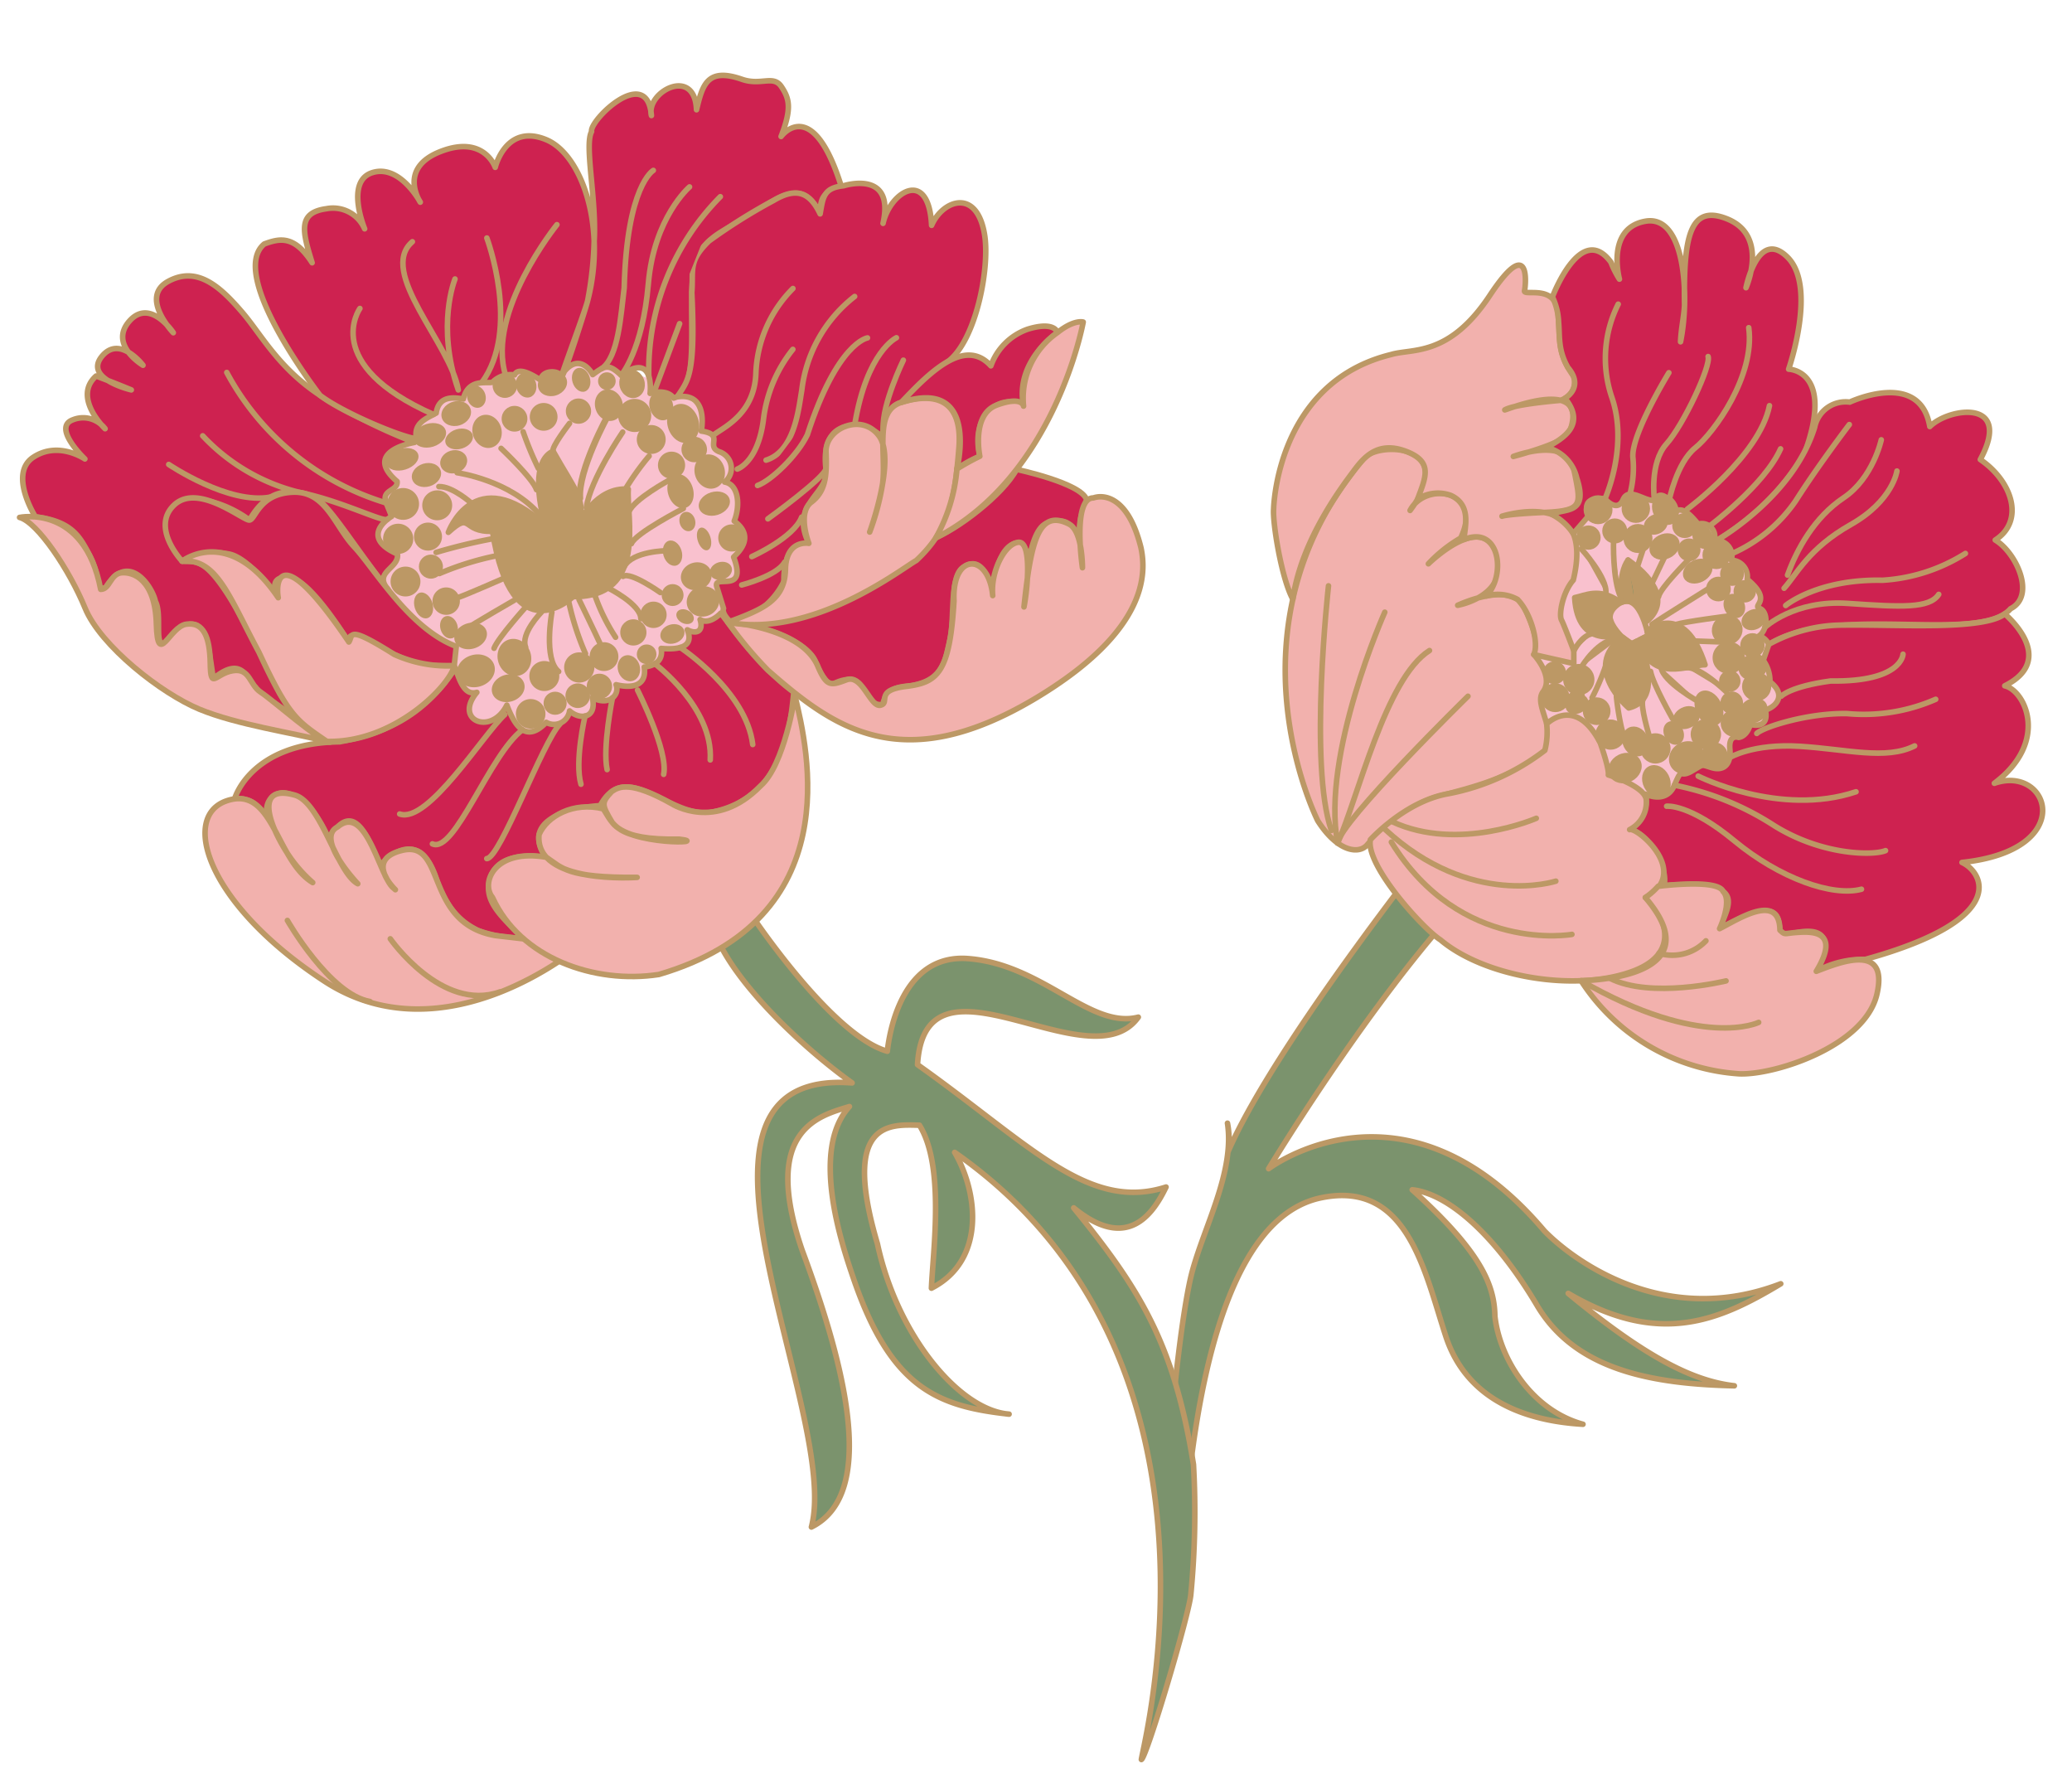<svg xmlns="http://www.w3.org/2000/svg" width="87.308mm" height="75.321mm" viewBox="0 0 247.487 213.51">
  <g>
    <g>
      <path d="M212.7,153.316c-14.05,5.412-24.973-2.968-28.232-6.312-16.722-19.761-32.939-7.431-32.939-7.431S166.662,114.5,178.97,103.5c-4.263,2.326-4.837-2.482-6.43-4.276,0,0-20.107,25.106-25.832,38.267a10.223,10.223,0,0,0-.095-3.354c.891,5.828-2.817,12.384-4.259,17.9-1.737,6.648-4.921,36.283-1.53,42.581.435-14.769,2.292-48.522,16.974-51.57,10.305-2.139,12.329,8.706,14.89,16.527s9.832,10.137,16.391,10.519c-6.014-1.636-9.933-7.692-10.522-12.9-.057-3.86-1.809-7.821-9.875-15.1,4.119.416,9.76,5.123,14.9,13.791,4.563,7.7,13.608,9.392,23.575,9.615-4.824-.55-10.451-3.271-19.843-11.036C198.163,160.838,205.3,157.766,212.7,153.316Z" fill="#7b936d" stroke="#bc9865" stroke-linecap="round" stroke-linejoin="round" stroke-width="0.663"/>
      <ellipse cx="197.31" cy="75.683" rx="20.086" ry="22.928" transform="translate(-12.984 96.559) rotate(-26.655)" fill="#f9c1ce" stroke="#bc9865" stroke-linecap="round" stroke-linejoin="round" stroke-width="0.663"/>
      <path d="M157.4,98.023s-11.626-22.908,5.347-43.077c1.363-2.33,11.739-2.093,5.678,6.014,1.789-3.471,8.853-2.544,6.04,3.3a16.755,16.755,0,0,0-3.854,3.073s6.988-6.886,8.366-.487c.725,4.471-4.866,5.442-4.866,5.442s6.6-3.123,8.018.407c2.213,4.713,1.076,5.474,1.076,5.474s2.458,2.628,1.095,4.452,3,5.841-1.177,8.251-7.223,3.141-11.169,4.193-7.665,4.661-8.643,5.823S159.782,101.765,157.4,98.023Z" fill="#f2b1ad" stroke="#bc9865" stroke-linecap="round" stroke-linejoin="round" stroke-width="0.663"/>
      <path d="M152.127,60.783s.28-15.082,14.04-18.444c2.529-.763,6.884.344,11.781-7.053s4.3-1.272,4.149-.563,3.744-.867,4,2.676-.043,4.96,1.935,7.639a2.314,2.314,0,0,1-1.767,2.786s-5.111.413-6.426,1.073,10.57-4.673,7.545,2.923c-.909,1.217-6.625,2.693-6.625,2.693s6.474-2.49,7.239,1.558,1.324,4.907-3.382,5.117-5.212.463-5.212.463,11.229-3.611,8.514,7.629c-1.213,1.368-1.765,4.051-1.41,4.759s1.474,3.693,1.474,3.693l0,1.518L183.2,78.169c.63-1.266-.267-4.844-1.937-6.582a4.926,4.926,0,0,0-3.712-.413c2.4-2.577,1.55-8.485-2.68-6.741.068-1.43.957-4.086-1.56-5.262a4.479,4.479,0,0,0-3.99.442c.968-2.625,1.907-4.482-1.426-5.727s-4.994.727-6.189,2.34-6.262,8.145-7.288,15.328C153.05,69.056,151.989,62.363,152.127,60.783Z" fill="#f2b1ad" stroke="#bc9865" stroke-linecap="round" stroke-linejoin="round" stroke-width="0.663"/>
      <path d="M165.406,73.111s-7.616,17.015-5.634,27.574c2.429-5.368,5.713-19.679,10.972-22.994" fill="none" stroke="#bc9865" stroke-linecap="round" stroke-linejoin="round" stroke-width="0.663"/>
      <path d="M175.341,83.15S160.1,98.085,159.772,100.685" fill="none" stroke="#bc9865" stroke-linecap="round" stroke-linejoin="round" stroke-width="0.663"/>
      <path d="M185.429,35.456s3.386-9.044,6.987-4.14a11.514,11.514,0,0,0,1.016,2.022s-1.662-6.085,3.11-6.92,5.294,9.033,4.189,14.4c.08-1.709.405-2.947.477-4.374-.16-8.447.753-12.029,5.067-10.311,5.064,2.016,2.274,8.229,2.274,8.229s1.422-7.172,4.971-3.635.122,13.361.122,13.361,5.618.092,1.838,10.22a30.631,30.631,0,0,1-10.829,10.464,1.538,1.538,0,0,0-1.811-2.178c-.845-1.011-1.825-2.123-2.7-1.514-.2-.742-1.644-2.974-2.526-1.349-1.052.275-3.046-1.679-3.752-.058s-2.16-.1-2.16-.1-3.1-.468-1.886,1.96l-1.9,2.2a6.665,6.665,0,0,0-2.566-2.3c1.493-.771,4.463.1,2.971-4.383a4.839,4.839,0,0,0-3.584-3.609c2.063-1.13,4.706-2.73,2.195-5.884,1.407-.9,1.535-2.292.354-3.652-1.215-2.1-.967-3.746-1.12-5.421A7.766,7.766,0,0,0,185.429,35.456Z" fill="#ce2250" stroke="#bc9865" stroke-linecap="round" stroke-linejoin="round" stroke-width="0.663"/>
      <path d="M193.284,36.325a14.452,14.452,0,0,0-.792,11.034c2.084,5.918-.791,12.215-.791,12.215" fill="none" stroke="#bc9865" stroke-linecap="round" stroke-linejoin="round" stroke-width="0.663"/>
      <path d="M199.337,44.514s-4.495,7.321-4.3,10.091a12.39,12.39,0,0,1-.352,4.421" fill="none" stroke="#bc9865" stroke-linecap="round" stroke-linejoin="round" stroke-width="0.663"/>
      <path d="M197.613,59.73s-.621-4.416,1.433-6.713,5.35-9.354,4.978-10.434" fill="none" stroke="#bc9865" stroke-linecap="round" stroke-linejoin="round" stroke-width="0.663"/>
      <path d="M199.367,59.762s.9-4.487,3.122-6.278,7.173-8.581,6.388-14.35" fill="none" stroke="#bc9865" stroke-linecap="round" stroke-linejoin="round" stroke-width="0.663"/>
      <path d="M201.543,60.8s8.606-6.346,9.811-12.353" fill="none" stroke="#bc9865" stroke-linecap="round" stroke-linejoin="round" stroke-width="0.663"/>
      <path d="M204.184,62.827s6.544-4.869,8.494-9.224" fill="none" stroke="#bc9865" stroke-linecap="round" stroke-linejoin="round" stroke-width="0.663"/>
      <path d="M220.936,48.023s8.395-3.961,9.569,2.92c2.274-2.281,9.965-3.356,6.029,3.938,3.851,2.626,5.326,7.33,1.787,9.613,2.532,1.515,4.869,6.673,1.834,8.2-3.789,4.308-20.877-.734-28.878,4.268a2.031,2.031,0,0,0-1.153-1.032c1.036-.711,1.083-2.887.07-3.265s1.644-.888-1.5-3.489a1.972,1.972,0,0,0-1.9-2.275,1.833,1.833,0,0,0-1.745-2.344c1.241-.769,9.248-5.664,11.7-13.517A3.769,3.769,0,0,1,220.936,48.023Z" fill="#ce2250" stroke="#bc9865" stroke-linecap="round" stroke-linejoin="round" stroke-width="0.663"/>
      <path d="M220.889,50.705s-3.665,4.806-6.427,9.142a18.029,18.029,0,0,1-7.611,6.279" fill="none" stroke="#bc9865" stroke-linecap="round" stroke-linejoin="round" stroke-width="0.663"/>
      <path d="M224.708,52.524s-.987,4.579-4.5,6.925-5.59,6.172-6.7,9.235" fill="none" stroke="#bc9865" stroke-linecap="round" stroke-linejoin="round" stroke-width="0.663"/>
      <path d="M226.58,56.253s-.489,3.554-5.52,6.4-6.418,5.881-7.959,7.6" fill="none" stroke="#bc9865" stroke-linecap="round" stroke-linejoin="round" stroke-width="0.663"/>
      <path d="M213.289,72.311s3.808-3.178,11.552-3.013a20.892,20.892,0,0,0,9.914-3.2" fill="none" stroke="#bc9865" stroke-linecap="round" stroke-linejoin="round" stroke-width="0.663"/>
      <path d="M210.8,74.93s3.489-3.313,9.917-2.867,9.744.617,10.854-1.08" fill="none" stroke="#bc9865" stroke-linecap="round" stroke-linejoin="round" stroke-width="0.663"/>
      <path d="M239.461,73.324s6.463,5.334-.005,8.581c2.435.55,5.38,6.669-1.242,11.639,6.576-2.287,10.094,7.986-3.865,9.454,2.465,1.126,5.915,6.738-11.538,11.574A11.8,11.8,0,0,0,216.943,116s4.089-6.738-4.005-4.2c-1.114-.706,1.408-5.771-7.542-.9,1.159-2.987,3.34-5.855-6.659-5.141.625-1.833-1.76-6.334-4.089-6.685a4.1,4.1,0,0,0,1.929-4.228s2.436,1.236,3.427-1.077.5-.776,2.035-1.664,1.066-.821,2.449-.418,2.305-.37,2.136-2.22,1.03-1.4,1.03-1.4.962-.019,1.415-1.554c0,0,2.3.7,1.8-1.707,1.585-.542,2.374-2,.543-3.376a4.329,4.329,0,0,0-.8-2.573l.663-1.908a18.351,18.351,0,0,1,8.847-2.3C226.709,74.555,236.828,75.311,239.461,73.324Z" fill="#ce2250" stroke="#bc9865" stroke-linecap="round" stroke-linejoin="round" stroke-width="0.663"/>
      <path d="M227.306,78.127s-.093,3.339-8.646,3.2c-4.858.665-5.9,1.82-5.9,1.82" fill="none" stroke="#bc9865" stroke-linecap="round" stroke-linejoin="round" stroke-width="0.663"/>
      <path d="M231.206,83.514a21.377,21.377,0,0,1-10.592,1.707c-4.687-.084-10.018,1.61-10.776,2.371" fill="none" stroke="#bc9865" stroke-linecap="round" stroke-linejoin="round" stroke-width="0.663"/>
      <path d="M206.592,90.479s2.767-1.7,8.386-1.352,10.276,1.679,13.715-.047" fill="none" stroke="#bc9865" stroke-linecap="round" stroke-linejoin="round" stroke-width="0.663"/>
      <path d="M202.837,92.689s9.748,4.92,18.854,1.869" fill="none" stroke="#bc9865" stroke-linecap="round" stroke-linejoin="round" stroke-width="0.663"/>
      <path d="M200,93.773a33.892,33.892,0,0,1,11.673,4.672c5.8,3.736,12.075,3.752,13.542,3.142" fill="none" stroke="#bc9865" stroke-linecap="round" stroke-linejoin="round" stroke-width="0.663"/>
      <path d="M199.069,96.282s2.676-.344,8.09,4.135,11.718,6.7,15.184,5.779" fill="none" stroke="#bc9865" stroke-linecap="round" stroke-linejoin="round" stroke-width="0.663"/>
      <path d="M163.682,100.284s4.157-4.609,9.3-5.492a27.226,27.226,0,0,0,11.544-5.186,8.9,8.9,0,0,0,.216-3.153s3.42-3.492,6.4,2.273c1.152,3.305.963,3.821.963,3.821s4.3,1.3,4.525,2.921a3.648,3.648,0,0,1-1.98,3.61c.872-.351,7.417,5.15,1.877,8.112,1.258.825,5.282,6.318-1.564,8.825s-17.644.669-22.915-3.776C169.941,110.9,163.1,103.332,163.682,100.284Z" fill="#f2b1ad" stroke="#bc9865" stroke-linecap="round" stroke-linejoin="round" stroke-width="0.663"/>
      <path d="M183.5,97.726s-9.277,4.069-17.18.418" fill="none" stroke="#bc9865" stroke-linecap="round" stroke-linejoin="round" stroke-width="0.663"/>
      <path d="M165.412,99.023c10.272,9.532,20.423,6.21,20.423,6.21" fill="none" stroke="#bc9865" stroke-linecap="round" stroke-linejoin="round" stroke-width="0.663"/>
      <path d="M187.759,111.59s-13.322,2.384-21.571-11.022" fill="none" stroke="#bc9865" stroke-linecap="round" stroke-linejoin="round" stroke-width="0.663"/>
      <path d="M198.047,105.85s7.154-.937,7.762.609c1.151,1.17-.413,4.445-.413,4.445,2.225-1.119,7.136-4.384,7.207.181.656.621.455.377,2.1.271s5.22-.272,2.242,4.642c2.8-1.082,8.682-3.472,7.241,2.738s-12.2,9.669-16.416,9.507a24.353,24.353,0,0,1-18.919-11.119c4.324-.132,14.916-1.481,7.676-9.934A8.28,8.28,0,0,0,198.047,105.85Z" fill="#f2b1ad" stroke="#bc9865" stroke-linecap="round" stroke-linejoin="round" stroke-width="0.663"/>
      <path d="M210.062,122.1s-6.767,3.332-21.213-4.98" fill="none" stroke="#bc9865" stroke-linecap="round" stroke-linejoin="round" stroke-width="0.663"/>
      <path d="M206.165,117.145s-8.987,2.208-13.909-.332" fill="none" stroke="#bc9865" stroke-linecap="round" stroke-linejoin="round" stroke-width="0.663"/>
      <path d="M203.762,112.358a5.533,5.533,0,0,1-5.6,1.489" fill="none" stroke="#bc9865" stroke-linecap="round" stroke-linejoin="round" stroke-width="0.663"/>
      <ellipse cx="195.357" cy="88.551" rx="1.207" ry="1.509" transform="translate(-18.964 97.051) rotate(-26.655)" fill="#bc9865" stroke="#bc9865" stroke-linecap="round" stroke-linejoin="round" stroke-width="0.663"/>
      <ellipse cx="194.093" cy="91.727" rx="1.725" ry="1.425" transform="translate(-20.523 96.821) rotate(-26.655)" fill="#bc9865" stroke="#bc9865" stroke-linecap="round" stroke-linejoin="round" stroke-width="0.663"/>
      <ellipse cx="197.847" cy="93.315" rx="1.295" ry="1.679" transform="translate(-20.836 98.674) rotate(-26.655)" fill="#bc9865" stroke="#bc9865" stroke-linecap="round" stroke-linejoin="round" stroke-width="0.663"/>
      <circle cx="197.73" cy="89.38" r="1.476" fill="#bc9865" stroke="#bc9865" stroke-linecap="round" stroke-linejoin="round" stroke-width="0.663"/>
      <ellipse cx="199.912" cy="87.535" rx="0.83" ry="1.136" transform="translate(-18.024 98.986) rotate(-26.655)" fill="#bc9865" stroke="#bc9865" stroke-linecap="round" stroke-linejoin="round" stroke-width="0.663"/>
      <ellipse cx="201.462" cy="90.493" rx="1.828" ry="1.593" transform="translate(-19.186 99.996) rotate(-26.655)" fill="#bc9865" stroke="#bc9865" stroke-linecap="round" stroke-linejoin="round" stroke-width="0.663"/>
      <ellipse cx="204.794" cy="90.263" rx="1.253" ry="1.29" transform="translate(-18.729 101.466) rotate(-26.655)" fill="#bc9865" stroke="#bc9865" stroke-linecap="round" stroke-linejoin="round" stroke-width="0.663"/>
      <circle cx="203.756" cy="87.682" r="1.483" fill="#bc9865" stroke="#bc9865" stroke-linecap="round" stroke-linejoin="round" stroke-width="0.663"/>
      <ellipse cx="201.416" cy="85.706" rx="1.334" ry="0.96" transform="translate(-17.044 99.466) rotate(-26.655)" fill="#bc9865" stroke="#bc9865" stroke-linecap="round" stroke-linejoin="round" stroke-width="0.663"/>
      <ellipse cx="204.125" cy="84.576" rx="1.245" ry="1.89" transform="translate(-16.249 100.562) rotate(-26.655)" fill="#bc9865" stroke="#bc9865" stroke-linecap="round" stroke-linejoin="round" stroke-width="0.663"/>
      <circle cx="207.159" cy="86.366" r="1.306" fill="#bc9865" stroke="#bc9865" stroke-linecap="round" stroke-linejoin="round" stroke-width="0.663"/>
      <circle cx="206.845" cy="83.923" r="1.018" fill="#bc9865" stroke="#bc9865" stroke-linecap="round" stroke-linejoin="round" stroke-width="0.663"/>
      <ellipse cx="209.446" cy="84.865" rx="1.41" ry="1.123" transform="translate(-15.813 102.979) rotate(-26.655)" fill="#bc9865" stroke="#bc9865" stroke-linecap="round" stroke-linejoin="round" stroke-width="0.663"/>
      <circle cx="206.612" cy="81.34" r="0.951" fill="#bc9865" stroke="#bc9865" stroke-linecap="round" stroke-linejoin="round" stroke-width="0.663"/>
      <circle cx="206.486" cy="78.554" r="1.596" fill="#bc9865" stroke="#bc9865" stroke-linecap="round" stroke-linejoin="round" stroke-width="0.663"/>
      <ellipse cx="209.383" cy="79.658" rx="1.436" ry="1.211" transform="translate(-13.484 102.398) rotate(-26.655)" fill="#bc9865" stroke="#bc9865" stroke-linecap="round" stroke-linejoin="round" stroke-width="0.663"/>
      <circle cx="209.818" cy="81.992" r="1.41" fill="#bc9865" stroke="#bc9865" stroke-linecap="round" stroke-linejoin="round" stroke-width="0.663"/>
      <ellipse cx="206.305" cy="75.229" rx="1.516" ry="1.456" transform="translate(-11.824 100.546) rotate(-26.655)" fill="#bc9865" stroke="#bc9865" stroke-linecap="round" stroke-linejoin="round" stroke-width="0.663"/>
      <ellipse cx="209.473" cy="73.995" rx="1.186" ry="0.868" transform="translate(-10.933 101.836) rotate(-26.655)" fill="#bc9865" stroke="#bc9865" stroke-linecap="round" stroke-linejoin="round" stroke-width="0.663"/>
      <circle cx="209.318" cy="77.075" r="1.126" fill="#bc9865" stroke="#bc9865" stroke-linecap="round" stroke-linejoin="round" stroke-width="0.663"/>
      <ellipse cx="207.157" cy="72.371" rx="0.905" ry="1.169" transform="translate(-10.451 100.625) rotate(-26.655)" fill="#bc9865" stroke="#bc9865" stroke-linecap="round" stroke-linejoin="round" stroke-width="0.663"/>
      <circle cx="205.253" cy="70.345" r="1.145" fill="#bc9865" stroke="#bc9865" stroke-linecap="round" stroke-linejoin="round" stroke-width="0.663"/>
      <circle cx="206.88" cy="68.543" r="1.094" fill="#bc9865" stroke="#bc9865" stroke-linecap="round" stroke-linejoin="round" stroke-width="0.663"/>
      <circle cx="208.401" cy="70.618" r="1.009" fill="#bc9865" stroke="#bc9865" stroke-linecap="round" stroke-linejoin="round" stroke-width="0.663"/>
      <ellipse cx="202.781" cy="68.208" rx="1.516" ry="1.044" transform="translate(-9.049 98.219) rotate(-26.655)" fill="#bc9865" stroke="#bc9865" stroke-linecap="round" stroke-linejoin="round" stroke-width="0.663"/>
      <circle cx="201.751" cy="65.67" r="1.033" fill="#bc9865" stroke="#bc9865" stroke-linecap="round" stroke-linejoin="round" stroke-width="0.663"/>
      <circle cx="201.229" cy="62.761" r="1.163" fill="#bc9865" stroke="#bc9865" stroke-linecap="round" stroke-linejoin="round" stroke-width="0.663"/>
      <ellipse cx="203.385" cy="64.14" rx="0.849" ry="1.132" transform="translate(-7.16 98.058) rotate(-26.655)" fill="#bc9865" stroke="#bc9865" stroke-linecap="round" stroke-linejoin="round" stroke-width="0.663"/>
      <circle cx="205.01" cy="66.305" r="1.33" fill="#bc9865" stroke="#bc9865" stroke-linecap="round" stroke-linejoin="round" stroke-width="0.663"/>
      <ellipse cx="198.822" cy="65.266" rx="1.547" ry="1.159" transform="translate(-8.15 96.13) rotate(-26.655)" fill="#bc9865" stroke="#bc9865" stroke-linecap="round" stroke-linejoin="round" stroke-width="0.663"/>
      <circle cx="195.647" cy="64.31" r="1.401" fill="#bc9865" stroke="#bc9865" stroke-linecap="round" stroke-linejoin="round" stroke-width="0.663"/>
      <ellipse cx="197.777" cy="62.618" rx="1.149" ry="0.844" transform="translate(-7.073 95.38) rotate(-26.655)" fill="#bc9865" stroke="#bc9865" stroke-linecap="round" stroke-linejoin="round" stroke-width="0.663"/>
      <ellipse cx="198.93" cy="60.841" rx="1.193" ry="1.584" transform="translate(-6.153 95.709) rotate(-26.655)" fill="#bc9865" stroke="#bc9865" stroke-linecap="round" stroke-linejoin="round" stroke-width="0.663"/>
      <circle cx="195.39" cy="60.751" r="1.367" fill="#bc9865" stroke="#bc9865" stroke-linecap="round" stroke-linejoin="round" stroke-width="0.663"/>
      <circle cx="192.873" cy="63.41" r="1.163" fill="#bc9865" stroke="#bc9865" stroke-linecap="round" stroke-linejoin="round" stroke-width="0.663"/>
      <circle cx="190.877" cy="60.874" r="1.396" fill="#bc9865" stroke="#bc9865" stroke-linecap="round" stroke-linejoin="round" stroke-width="0.663"/>
      <circle cx="189.733" cy="64.204" r="1.12" fill="#bc9865" stroke="#bc9865" stroke-linecap="round" stroke-linejoin="round" stroke-width="0.663"/>
      <circle cx="188.577" cy="81.159" r="1.536" fill="#bc9865" stroke="#bc9865" stroke-linecap="round" stroke-linejoin="round" stroke-width="0.663"/>
      <circle cx="185.685" cy="80.345" r="1.04" fill="#bc9865" stroke="#bc9865" stroke-linecap="round" stroke-linejoin="round" stroke-width="0.663"/>
      <circle cx="185.766" cy="83.323" r="1.393" fill="#bc9865" stroke="#bc9865" stroke-linecap="round" stroke-linejoin="round" stroke-width="0.663"/>
      <ellipse cx="188.357" cy="84.106" rx="1.094" ry="0.775" transform="translate(-17.714 93.438) rotate(-26.655)" fill="#bc9865" stroke="#bc9865" stroke-linecap="round" stroke-linejoin="round" stroke-width="0.663"/>
      <circle cx="190.712" cy="84.935" r="1.322" fill="#bc9865" stroke="#bc9865" stroke-linecap="round" stroke-linejoin="round" stroke-width="0.663"/>
      <circle cx="192.37" cy="87.729" r="1.471" fill="#bc9865" stroke="#bc9865" stroke-linecap="round" stroke-linejoin="round" stroke-width="0.663"/>
      <path d="M194.9,76.882s-4.4-2.545-1.735-4.633,3.69,3.652,3.69,3.652Z" fill="#f9c1ce" stroke="#bc9865" stroke-linecap="round" stroke-linejoin="round" stroke-width="0.663"/>
      <path d="M192.729,64.564s-.141,4.643.856,6.775" fill="#bc9865" stroke="#bc9865" stroke-linecap="round" stroke-linejoin="round" stroke-width="0.663"/>
      <path d="M188.877,65.55s3.141,3.425,2.93,5.283" fill="#bc9865" stroke="#bc9865" stroke-linecap="round" stroke-linejoin="round" stroke-width="0.663"/>
      <line x1="196.275" y1="65.563" x2="195.604" y2="67.6" fill="#bc9865" stroke="#bc9865" stroke-linecap="round" stroke-linejoin="round" stroke-width="0.663"/>
      <line x1="198.884" y1="66.4" x2="197.317" y2="69.671" fill="#bc9865" stroke="#bc9865" stroke-linecap="round" stroke-linejoin="round" stroke-width="0.663"/>
      <path d="M201.654,66.873s-3.38,3.384-3.542,4.382" fill="#bc9865" stroke="#bc9865" stroke-linecap="round" stroke-linejoin="round" stroke-width="0.663"/>
      <path d="M204.112,70.266s-6.135,3.827-6.795,4.3" fill="#bc9865" stroke="#bc9865" stroke-linecap="round" stroke-linejoin="round" stroke-width="0.663"/>
      <path d="M206.335,73.586s-5,.634-6.2,1" fill="#bc9865" stroke="#bc9865" stroke-linecap="round" stroke-linejoin="round" stroke-width="0.663"/>
      <line x1="206.053" y1="76.683" x2="202.441" y2="76.553" fill="#bc9865" stroke="#bc9865" stroke-linecap="round" stroke-linejoin="round" stroke-width="0.663"/>
      <path d="M206.189,82.616s-3.091-3.032-4.761-2.878" fill="#bc9865" stroke="#bc9865" stroke-linecap="round" stroke-linejoin="round" stroke-width="0.663"/>
      <path d="M202.976,83.848s-4.316-2.36-4.58-4.158" fill="#bc9865" stroke="#bc9865" stroke-linecap="round" stroke-linejoin="round" stroke-width="0.663"/>
      <path d="M199.781,85.833s-2.364-4.153-2.632-5.652" fill="#bc9865" stroke="#bc9865" stroke-linecap="round" stroke-linejoin="round" stroke-width="0.663"/>
      <path d="M197,87.923s-1.125-3.707-.754-4.377" fill="#bc9865" stroke="#bc9865" stroke-linecap="round" stroke-linejoin="round" stroke-width="0.663"/>
      <path d="M193.735,87.184a32.539,32.539,0,0,1-.665-3.984" fill="#bc9865" stroke="#bc9865" stroke-linecap="round" stroke-linejoin="round" stroke-width="0.663"/>
      <path d="M190.163,83.332a29.132,29.132,0,0,0,1.614-3.779" fill="#bc9865" stroke="#bc9865" stroke-linecap="round" stroke-linejoin="round" stroke-width="0.663"/>
      <path d="M188.892,79.656s2.1-3.5,4.394-3.3" fill="#bc9865" stroke="#bc9865" stroke-linecap="round" stroke-linejoin="round" stroke-width="0.663"/>
      <path d="M187.985,77.732s.9-1.866,2.257-2.062" fill="#bc9865" stroke="#bc9865" stroke-linecap="round" stroke-linejoin="round" stroke-width="0.663"/>
      <path d="M193.625,71.958s-.361-3.461.836-5.075c2.417,1.658,5.237,4.716,2.264,7.305C195.787,72.886,195.326,71.284,193.625,71.958Z" fill="#bc9865" stroke="#bc9865" stroke-linecap="round" stroke-linejoin="round" stroke-width="0.663"/>
      <path d="M196.736,75.345s4.413-3.778,6.923,4.048c-1.771-.03-6.634,2.34-7.8-2.989l1-.5Z" fill="#bc9865" stroke="#bc9865" stroke-linecap="round" stroke-linejoin="round" stroke-width="0.663"/>
      <path d="M194.541,84.549s-5.7-4.813-.742-8.455c.7.529,1.1.788,1.1.788l.672-.337s.282-.141.979,1.95C197,80.805,197.517,83.794,194.541,84.549Z" fill="#bc9865" stroke="#bc9865" stroke-linecap="round" stroke-linejoin="round" stroke-width="0.663"/>
      <path d="M193.484,75.815s-5.038,1.764-5.4-4.441c1.294-.262,2.911-1.208,5.255.405C192.8,72.592,191.163,73.139,193.484,75.815Z" fill="#bc9865" stroke="#bc9865" stroke-linecap="round" stroke-linejoin="round" stroke-width="0.663"/>
      <path d="M200.685,78.259s-2.826-2.861-3.827-2.358" fill="#bc9865" stroke="#bc9865" stroke-linecap="round" stroke-linejoin="round" stroke-width="0.663"/>
      <path d="M194.672,81.8s-1.266-3.784.231-4.922" fill="none" stroke="#bc9865" stroke-linecap="round" stroke-linejoin="round" stroke-width="0.663"/>
      <path d="M189.256,72.5s2.555,1.752,3.059,1.371" fill="#bc9865" stroke="#bc9865" stroke-linecap="round" stroke-linejoin="round" stroke-width="0.663"/>
      <path d="M194.461,66.883s1.493,4.358.768,4.849" fill="#638d68" stroke="#bc9865" stroke-linecap="round" stroke-linejoin="round" stroke-width="0.663"/>
      <ellipse cx="195.147" cy="88.616" rx="1.239" ry="1.548" transform="translate(-18.572 72.515) rotate(-20.114)" fill="#bc9865"/>
      <ellipse cx="194.106" cy="91.751" rx="1.77" ry="1.462" transform="translate(-19.714 72.348) rotate(-20.114)" fill="#bc9865"/>
      <ellipse cx="197.813" cy="93.505" rx="1.329" ry="1.723" transform="translate(-20.091 73.73) rotate(-20.114)" fill="#bc9865"/>
      <circle cx="197.956" cy="89.37" r="1.514" fill="#bc9865"/>
      <ellipse cx="199.986" cy="87.64" rx="0.852" ry="1.166" transform="translate(-17.941 74.119) rotate(-20.114)" fill="#bc9865"/>
      <ellipse cx="201.374" cy="90.694" rx="1.876" ry="1.635" transform="translate(-18.907 74.783) rotate(-20.114)" fill="#bc9865"/>
      <ellipse cx="204.726" cy="90.283" rx="1.286" ry="1.323" transform="translate(-18.561 75.911) rotate(-20.114)" fill="#bc9865"/>
      <circle cx="203.761" cy="87.713" r="1.522" fill="#bc9865"/>
      <ellipse cx="201.656" cy="85.84" rx="1.369" ry="0.985" transform="translate(-17.22 74.584) rotate(-20.114)" fill="#bc9865"/>
      <ellipse cx="204.213" cy="84.519" rx="1.277" ry="1.94" transform="translate(-16.61 75.382) rotate(-20.114)" fill="#bc9865"/>
      <circle cx="206.988" cy="86.473" r="1.341" fill="#bc9865"/>
      <circle cx="206.851" cy="83.777" r="1.044" fill="#bc9865"/>
      <ellipse cx="209.471" cy="84.774" rx="1.447" ry="1.152" transform="translate(-16.377 77.206) rotate(-20.114)" fill="#bc9865"/>
      <circle cx="206.645" cy="81.44" r="0.975" fill="#bc9865"/>
      <circle cx="206.352" cy="78.369" r="1.638" fill="#bc9865"/>
      <ellipse cx="209.538" cy="79.713" rx="1.243" ry="1.473" transform="translate(103.838 277.42) rotate(-82.698)" fill="#bc9865"/>
      <circle cx="210.069" cy="81.991" r="1.447" fill="#bc9865"/>
      <ellipse cx="206.217" cy="75.211" rx="1.556" ry="1.494" transform="translate(-13.287 75.504) rotate(-20.114)" fill="#bc9865"/>
      <ellipse cx="209.5" cy="74.003" rx="1.217" ry="0.891" transform="matrix(0.939, -0.344, 0.344, 0.939, -12.671, 76.559)" fill="#bc9865"/>
      <circle cx="209.326" cy="77.049" r="1.156" fill="#bc9865"/>
      <ellipse cx="207.07" cy="72.451" rx="0.929" ry="1.2" transform="translate(-12.286 75.629) rotate(-20.114)" fill="#bc9865"/>
      <circle cx="205.059" cy="70.539" r="1.175" fill="#bc9865"/>
      <circle cx="206.84" cy="68.583" r="1.123" fill="#bc9865"/>
      <circle cx="208.381" cy="70.581" r="1.035" fill="#bc9865"/>
      <ellipse cx="202.857" cy="68.138" rx="1.556" ry="1.071" transform="translate(-11.06 73.917) rotate(-20.114)" fill="#bc9865"/>
      <circle cx="201.645" cy="65.799" r="1.06" fill="#bc9865"/>
      <circle cx="201.164" cy="62.806" r="1.193" fill="#bc9865"/>
      <ellipse cx="203.316" cy="64.013" rx="0.871" ry="1.161" transform="translate(-9.613 73.823) rotate(-20.114)" fill="#bc9865"/>
      <circle cx="204.921" cy="66.522" r="1.364" fill="#bc9865"/>
      <ellipse cx="198.759" cy="65.287" rx="1.587" ry="1.189" transform="translate(-10.329 72.334) rotate(-20.114)" fill="#bc9865"/>
      <circle cx="195.867" cy="64.361" r="1.438" fill="#bc9865"/>
      <ellipse cx="197.655" cy="62.552" rx="1.179" ry="0.866" transform="translate(-9.456 71.788) rotate(-20.114)" fill="#bc9865"/>
      <ellipse cx="199.16" cy="60.773" rx="1.225" ry="1.626" transform="translate(-8.752 72.197) rotate(-20.114)" fill="#bc9865"/>
      <circle cx="195.159" cy="60.523" r="1.403" fill="#bc9865"/>
      <circle cx="192.872" cy="63.43" r="1.193" fill="#bc9865"/>
      <circle cx="190.905" cy="60.984" r="1.432" fill="#bc9865"/>
      <circle cx="189.932" cy="64.002" r="1.15" fill="#bc9865"/>
      <circle cx="188.772" cy="81.085" r="1.576" fill="#bc9865"/>
      <circle cx="185.774" cy="80.257" r="1.067" fill="#bc9865"/>
      <circle cx="185.763" cy="83.126" r="1.43" fill="#bc9865"/>
      <ellipse cx="188.21" cy="83.291" rx="1.123" ry="0.795" transform="translate(-17.164 69.804) rotate(-20.114)" fill="#bc9865"/>
      <circle cx="190.632" cy="84.692" r="1.356" fill="#bc9865"/>
      <circle cx="192.034" cy="87.828" r="1.51" fill="#bc9865"/>
      <path d="M158.68,69.963s-2.385,21.45.351,29.221" fill="none" stroke="#bc9865" stroke-linecap="round" stroke-linejoin="round" stroke-width="0.663"/>
    </g>
    <g>
      <path d="M95.813,149.311c-4.969-14.486,2.141-16.081,5.647-17.159-4.732,5.2-.884,16.55.5,20.583,4.49,13.107,10.09,15.216,18.569,16.151-5.969-.452-13.39-9.455-15.726-20.346-4.418-14.94,1.717-14.216,5.018-14.161,3.053,4.891,1.609,15.076,1.431,19.465,6.5-3.308,5.586-11.4,2.777-16.22,34.773,24.305,22.548,70.482,22.3,72.509.616-.221,5.732-17.4,5.911-19.734a102.081,102.081,0,0,0,.314-15.5c-2.323-14.475-6.437-21-14.309-30.648,5.866,4.8,9.064,1.641,11.032-2.489-9.31,2.989-16.282-5.109-29.685-14.616.875-14.978,20.586,2.426,26.372-5.672-5.746,1.472-11.387-6.314-20.34-6.993-7.854-.595-9.383,8.76-9.64,11.066-6.719-1.892-16.446-16.587-16.446-16.587a19.6,19.6,0,0,0-4.639.873c1.326,6.233,10.536,14.95,16.878,19.495-24.278-1.8-1.272,39.436-4.861,53.039C105.3,178.217,100.3,161.4,95.813,149.311Z" fill="#7b936d" stroke="#bc9865" stroke-linecap="round" stroke-linejoin="round" stroke-width="0.663"/>
      <g>
        <ellipse cx="66.791" cy="66.375" rx="25.048" ry="22.64" transform="translate(-16.662 22.76) rotate(-17.228)" fill="#f9c1ce"/>
        <path d="M59.85,53.548s3.82,3.606,4.232,4.935" fill="none" stroke="#bc9865" stroke-linecap="round" stroke-linejoin="round" stroke-width="0.663"/>
        <path d="M62.486,51.564A38.5,38.5,0,0,0,64.3,55.932" fill="none" stroke="#bc9865" stroke-linecap="round" stroke-linejoin="round" stroke-width="0.663"/>
        <path d="M68.027,50.561s-2.214,2.873-1.962,3.319" fill="none" stroke="#bc9865" stroke-linecap="round" stroke-linejoin="round" stroke-width="0.663"/>
        <path d="M72.637,49.583S69,56.2,69.276,59.507" fill="none" stroke="#bc9865" stroke-linecap="round" stroke-linejoin="round" stroke-width="0.772"/>
        <path d="M74.375,51.605s-3.879,5.66-4.341,9.022" fill="none" stroke="#bc9865" stroke-linecap="round" stroke-linejoin="round" stroke-width="0.663"/>
        <path d="M77.532,54.464A30.986,30.986,0,0,0,74.62,58.55" fill="none" stroke="#bc9865" stroke-linecap="round" stroke-linejoin="round" stroke-width="0.663"/>
        <path d="M79.923,57.346s-4.2,2.268-4.8,3.772" fill="none" stroke="#bc9865" stroke-linecap="round" stroke-linejoin="round" stroke-width="0.663"/>
        <path d="M81.62,60.728s-5.773,2.975-6.2,4.2" fill="none" stroke="#bc9865" stroke-linecap="round" stroke-linejoin="round" stroke-width="0.663"/>
        <path d="M79.553,65.774s-3.92.045-4.957,1.831" fill="none" stroke="#bc9865" stroke-linecap="round" stroke-linejoin="round" stroke-width="0.663"/>
        <path d="M78.876,70.765s-3.56-2.527-4.456-1.931" fill="none" stroke="#bc9865" stroke-linecap="round" stroke-linejoin="round" stroke-width="0.663"/>
        <path d="M72.624,70.214s3.927,1.953,3.921,3.677" fill="none" stroke="#bc9865" stroke-linecap="round" stroke-linejoin="round" stroke-width="0.663"/>
        <path d="M71.067,71.132a23.184,23.184,0,0,0,2.458,4.973" fill="none" stroke="#bc9865" stroke-linecap="round" stroke-linejoin="round" stroke-width="0.663"/>
        <path d="M69.159,71.6s2.03,4.187,2.473,5.169" fill="none" stroke="#bc9865" stroke-linecap="round" stroke-linejoin="round" stroke-width="0.663"/>
        <path d="M67.9,71.71a32.866,32.866,0,0,0,2.033,6.359" fill="none" stroke="#bc9865" stroke-linecap="round" stroke-linejoin="round" stroke-width="0.663"/>
        <path d="M65.918,73.117s-1.038,5.608.809,7.086" fill="none" stroke="#bc9865" stroke-linecap="round" stroke-linejoin="round" stroke-width="0.663"/>
        <path d="M64.657,73.12S62.13,75.68,62.788,77.3" fill="none" stroke="#bc9865" stroke-linecap="round" stroke-linejoin="round" stroke-width="0.663"/>
        <path d="M62.866,72.416s-3.379,3.751-3.854,5.005" fill="none" stroke="#bc9865" stroke-linecap="round" stroke-linejoin="round" stroke-width="0.663"/>
        <path d="M61.414,71.692s-4.756,2.732-6.069,3.629" fill="none" stroke="#bc9865" stroke-linecap="round" stroke-linejoin="round" stroke-width="0.663"/>
        <path d="M60.018,69.133s-4.328,1.894-5.161,2.173" fill="none" stroke="#bc9865" stroke-linecap="round" stroke-linejoin="round" stroke-width="0.663"/>
        <path d="M59.375,66.359a35.318,35.318,0,0,0-6.887,2.135" fill="none" stroke="#bc9865" stroke-linecap="round" stroke-linejoin="round" stroke-width="0.663"/>
        <path d="M58.968,64.315a67.322,67.322,0,0,0-6.875,1.656" fill="none" stroke="#bc9865" stroke-linecap="round" stroke-linejoin="round" stroke-width="0.663"/>
        <path d="M56.353,60.132s-2.286-2.071-3.932-2.021" fill="none" stroke="#bc9865" stroke-linecap="round" stroke-linejoin="round" stroke-width="0.663"/>
        <path d="M54.6,56.457s6.326.883,9.847,5" fill="none" stroke="#bc9865" stroke-linecap="round" stroke-linejoin="round" stroke-width="0.663"/>
        <path d="M121.424,56.055s7.75,1.644,8.361,3.615c-.667,2.022-1.263,2.554-.5,7.787-.76-3.916-.9-6.067-4.33-4.943-2.4,1.055-2.572,9.565-2.572,9.565s1.574-7.9-1.219-7.181c-2.4.851-2.59,6.231-2.59,6.231-.34-1.653-1.208-4.867-3.426-3.441-1.782.889-1.1,6.27-1.661,8.591s-.65,4.9-4.59,5.6c-1.127.136-3.07.1-3.438,2.212-.984.332-2.111-.838-2.485-1.865s-1.465-1.539-3.488-.535c-.743.155-1.7-1.615-2.114-2.736s-2.639-3.244-8.463-4.391c3.645-.121,14.559-1.4,22.45-10.192C114.209,63.348,119.8,59.108,121.424,56.055Z" fill="#ce2250" stroke="#bc9865" stroke-linecap="round" stroke-linejoin="round" stroke-width="0.663"/>
        <path d="M28.047,95.335s1.868-6.6,12.517-6.742c4.979-.941,9.84-2.749,13.835-8.807.681,2.2,1.356,3.242,2.554,2.9-2.827,3.4,1.764,5.2,3.586,1.525.79,2.064,2.129,4.761,4.7,2.055A1.879,1.879,0,0,0,68.031,84.9c1.25,1.118,3.294.91,2.721-1.585,1.931,1.046,3.324-.29,2.835-1.544,1.629.4,3.718.335,3.363-2.106,2.025-.267,2.169-1.422,2.02-2.226,2.166.184,3.963-.172,3.126-2.222,1.08.569,1.967.189,1.527-1.228,1.123.708,2.473-.767,2.473-.767,1.77,2.365,5.188,6.916,8.726,9.442-.39,3.088-.736,12.359-9.589,14.286-4.863,1.191-10.4-6.63-13.543-.736-4.679.283-9.358,2.2-6.43,6.167-1.853-.177-6.774-.767-6.907,3.792.056,2.091,2.11,3.836,4.086,5.848a15.251,15.251,0,0,1-5.4-.913c-1.1-.595-3.5-1.812-4.935-6.2s-4.058-4.327-6.658-1.6c-.917-1.5-2.491-7.248-5.119-4.551-.732.835-1.131,1.3-1.131,1.3s-1.722-4.428-4.653-5.251c-1.652-.567-3.192.854-2.548,2.918C30.617,96.133,30.38,95.412,28.047,95.335Z" fill="#ce2250" stroke="#bc9865" stroke-linecap="round" stroke-linejoin="round" stroke-width="0.663"/>
        <path d="M4.235,61.731S.974,56.594,3.973,54.61s6.164.2,6.164.2-3.944-3.746-1.448-4.671A3.278,3.278,0,0,1,12.553,51.2s-3.933-3.75-1.077-6.292c1.847.682,4.208,1.656,4.208,1.656s-5.675-1.3-3.541-3.972,4.937,1.029,4.937,1.029-4.119-2.437-1.633-5.266S20.7,39.736,20.7,39.736s-4.081-4.256-.6-6.139,6.234.677,8.824,3.689,4.769,7.607,11.337,11.143a67.8,67.8,0,0,0,9.249,4.411s-6.334,1.01-2.079,4.66c.121,1.168-1.952.957-1.3,2.563l.649,1.606s-4.084,2.371.694,4.5c.236,1.734-2.945,2.119-1.121,4.233-4.04-5.093-7.114-10.281-8.72-10.917s-5.139-2.125-7.832,2.626c-5.152-3.824-13.264-3.919-8.043,4.9,2.088.292,3.351-1.883,11.7,15.879a33.366,33.366,0,0,0,1.957,2.777s-4.262-2.632-4.9-3.6c-1-.648-1.381-3.993-5.025-1.036-.368-1.813-.558-6.076-2.245-6.454s-2.641,2-3.726,2.25-.155-3.535-.96-5.011c-.313-1.66-3.194-6.119-5.933-1.665-1.338.556-.422-1.184-2.109-4.184C9.536,64.13,8.533,62.212,4.235,61.731Z" fill="#ce2250" stroke="#bc9865" stroke-linecap="round" stroke-linejoin="round" stroke-width="0.663"/>
        <path d="M38.224,47.212S27.089,32.834,31.565,29.137c1.8-.659,3.572-1.107,5.716,2.244-1.165-3.755-1.755-5.982,1.713-6.455a4.126,4.126,0,0,1,4.56,2.4s-2.368-5.691.93-6.714S50.2,24.145,50.2,24.145s-2.76-4.046,2.438-6.059,6.512,1.9,6.512,1.9,1.264-5.311,6.1-3.3c4.256,1.77,7.241,10.453,4.935,19.244-.317,1.208-2.294,7.337-2.821,8.531C65.8,48,69.778,37.55,70.187,35.927a43.409,43.409,0,0,0,.781-7.1c.307-5.021-1.2-11.483-.305-13.115-.3-1.313,6.639-8.082,7.146-1.914-.691-2.8,5.176-5.973,5.384-.691.723-3.01,1.289-5.068,5.422-3.639,2.281.8,3.742-.558,4.713.873s1.264,2.62-.034,5.959c0,0,3.748-5.153,7.22,6.044-1.447.675-2.579.423-2.547,3.2-1.423-2.646-2.747-3.515-6.876-.8s-5.794,2.926-7.3,5.124c-2.722,2.877.745,16.485-3.33,17.673-.817-1.177-2.809-.56-2.809-.56s.608-5.082-3.457-2.165c-1.473-1.351-1.856-1.232-3.4-.077-.562-1.03-2.056-2.449-3.748.108-.509-.67-2.307-.64-2.468.54-.831-.5-2.626-1.671-3.126-.612a3.062,3.062,0,0,0-2.542.788c-.237.45-2.92-.676-3.57,2.086-1.111-.183-2.925-.449-3.243,1.683-1.289.7-2.71,1.217-2.362,3.067C47.91,52.206,40.924,49.283,38.224,47.212Z" fill="#ce2250" stroke="#bc9865" stroke-linecap="round" stroke-linejoin="round" stroke-width="0.663"/>
        <path d="M100.767,22.186s6.162-1.986,4.706,4.49c.853-3.8,5.463-6.664,5.8.235,1.315-3.043,5.51-4.57,6.364,1.34.551,4.046-1.1,12.366-4.374,14.9a59.775,59.775,0,0,0-5.6,4.909s-2.361.405-2.2,4.261c-1.242-1.738-7.59-3.284-6.817,3.6.572,3.035-4.433,4.135-2.032,8.963-1.369.2-3.034.6-2.983,4.559a9.062,9.062,0,0,1-6.3,4.9c-1.24-1.13-.909-1.683-.909-1.683l-.8-2.564c-.511-1.649,3.719.984,2.006-3.569.692-.681,2.55-2.462.071-4.3.736-1.834.552-4.372-1.143-4.658a2.086,2.086,0,0,0-.646-3.622c-1.692-.68.69-2.062-2.146-2.467,0,0,.962-4.67-2.873-4.084,1.217-1.908,2.235-2.425,1.739-12.45.217-2.68-.478-3.714,2.052-6.162a67,67,0,0,1,7.714-4.843c2.541-1.507,4.248-1.183,5.562,1.6C98.315,23.584,98.324,22.443,100.767,22.186Z" fill="#ce2250" stroke="#bc9865" stroke-linecap="round" stroke-linejoin="round" stroke-width="0.663"/>
        <path d="M94.708,34.456a15.116,15.116,0,0,0-4.419,10.03c-.127,4.934-3.848,6.534-5,7.422" fill="#ce2250" stroke="#bc9865" stroke-linecap="round" stroke-linejoin="round" stroke-width="0.663"/>
        <path d="M94.7,41.723a16.518,16.518,0,0,0-3.509,8.353c-.655,5.175-3.128,5.942-3.128,5.942" fill="#ce2250" stroke="#bc9865" stroke-linecap="round" stroke-linejoin="round" stroke-width="0.663"/>
        <path d="M102.081,35.408a16.649,16.649,0,0,0-6.316,11.22c-.38,2.151-.829,7.26-4.264,8.325" fill="#ce2250" stroke="#bc9865" stroke-linecap="round" stroke-linejoin="round" stroke-width="0.663"/>
        <path d="M103.615,40.354s-3.6.515-7.182,11.564C95.244,54.4,92.109,57.4,90.482,57.98" fill="#ce2250" stroke="#bc9865" stroke-linecap="round" stroke-linejoin="round" stroke-width="0.663"/>
        <path d="M107.073,40.335s-3.524,1.613-4.977,10.35" fill="#ce2250" stroke="#bc9865" stroke-linecap="round" stroke-linejoin="round" stroke-width="0.663"/>
        <path d="M91.717,61.964s6.992-5.049,6.93-6.039" fill="#ce2250" stroke="#bc9865" stroke-linecap="round" stroke-linejoin="round" stroke-width="0.663"/>
        <path d="M89.8,66.473s5.024-2.255,5.954-4.717" fill="#ce2250" stroke="#bc9865" stroke-linecap="round" stroke-linejoin="round" stroke-width="0.663"/>
        <path d="M88.594,69.86s4.22-1.083,5.124-2.718" fill="#ce2250" stroke="#bc9865" stroke-linecap="round" stroke-linejoin="round" stroke-width="0.663"/>
        <path d="M107.9,43.015s-2.557,5.251-2.408,8.16" fill="#ce2250" stroke="#bc9865" stroke-linecap="round" stroke-linejoin="round" stroke-width="0.663"/>
        <path d="M78.035,20.35s-3.161,1.783-3.48,14.03c-.4,3.237-.684,8.291-2.7,9.646" fill="#ce2250" stroke="#bc9865" stroke-linecap="round" stroke-linejoin="round" stroke-width="0.663"/>
        <path d="M82.361,22.321s-4.247,3.627-4.922,11.567S74.2,44.807,74.2,44.807" fill="#ce2250" stroke="#bc9865" stroke-linecap="round" stroke-linejoin="round" stroke-width="0.663"/>
        <path d="M86.037,23.491a29.544,29.544,0,0,0-8.543,21.424" fill="#ce2250" stroke="#bc9865" stroke-linecap="round" stroke-linejoin="round" stroke-width="0.663"/>
        <line x1="81.176" y1="38.652" x2="78.101" y2="46.873" fill="#ce2250" stroke="#bc9865" stroke-linecap="round" stroke-linejoin="round" stroke-width="0.663"/>
        <path d="M66.521,26.832s-8.477,10.5-6.128,17.984" fill="#ce2250" stroke="#bc9865" stroke-linecap="round" stroke-linejoin="round" stroke-width="0.663"/>
        <path d="M58.15,28.423s4.091,10.921-.615,17.279" fill="#ce2250" stroke="#bc9865" stroke-linecap="round" stroke-linejoin="round" stroke-width="0.663"/>
        <path d="M54.347,33.318s-2.289,5.569.394,13.251c-.881-5.432-9.689-14.084-5.487-17.7" fill="#ce2250" stroke="#bc9865" stroke-linecap="round" stroke-linejoin="round" stroke-width="0.663"/>
        <path d="M42.989,36.839s-4.783,6.65,8.786,12.66" fill="#ce2250" stroke="#bc9865" stroke-linecap="round" stroke-linejoin="round" stroke-width="0.663"/>
        <path d="M27.086,44.481A32.158,32.158,0,0,0,46.124,60.063" fill="#ce2250" stroke="#bc9865" stroke-linecap="round" stroke-linejoin="round" stroke-width="0.663"/>
        <path d="M24.213,52.049A23.449,23.449,0,0,0,35.9,58.835c4.836.991,9.858,3.551,10.365,3.192" fill="#ce2250" stroke="#bc9865" stroke-linecap="round" stroke-linejoin="round" stroke-width="0.663"/>
        <path d="M20.152,55.467s7.193,4.871,12.18,3.89" fill="#ce2250" stroke="#bc9865" stroke-linecap="round" stroke-linejoin="round" stroke-width="0.663"/>
        <path d="M42.382,69.2a36.388,36.388,0,0,0,11.3,8.471c-8.634-.99-16.368-10.89-16.368-10.89" fill="#ce2250" stroke="#bc9865" stroke-linecap="round" stroke-linejoin="round" stroke-width="0.663"/>
        <path d="M47.737,97.212c3.381,1.212,9.995-9.532,12.561-11.878" fill="#ce2250" stroke="#bc9865" stroke-linecap="round" stroke-linejoin="round" stroke-width="0.663"/>
        <path d="M51.647,100.779c2.66,1.239,6.845-10.707,10.759-13.626" fill="#ce2250" stroke="#bc9865" stroke-linecap="round" stroke-linejoin="round" stroke-width="0.663"/>
        <path d="M58.141,102.539c1.581-.007,6.685-13.961,8.74-16.068" fill="#ce2250" stroke="#bc9865" stroke-linecap="round" stroke-linejoin="round" stroke-width="0.663"/>
        <path d="M69.879,85.511s-1.272,5.444-.486,8.149" fill="#ce2250" stroke="#bc9865" stroke-linecap="round" stroke-linejoin="round" stroke-width="0.663"/>
        <path d="M73.153,83.34s-1.2,5.954-.638,8.57" fill="#ce2250" stroke="#bc9865" stroke-linecap="round" stroke-linejoin="round" stroke-width="0.663"/>
        <path d="M76.146,82.412s3.72,7.332,3.122,10.067" fill="#ce2250" stroke="#bc9865" stroke-linecap="round" stroke-linejoin="round" stroke-width="0.663"/>
        <path d="M78.213,79.269s6.99,5.222,6.619,11.484" fill="#ce2250" stroke="#bc9865" stroke-linecap="round" stroke-linejoin="round" stroke-width="0.663"/>
        <path d="M81.245,77.322s7.877,5.17,8.664,11.593" fill="#ce2250" stroke="#bc9865" stroke-linecap="round" stroke-linejoin="round" stroke-width="0.663"/>
        <path d="M68.456,71.256s-7.3,7.022-9.636-7.807C63.255,63.988,66.851,67.582,68.456,71.256Z" fill="#bc9865" stroke="#bc9865" stroke-linecap="round" stroke-linejoin="round" stroke-width="0.663"/>
        <path d="M53.551,63.575S56.634,55,65.109,62.71c-1.161-4.258-1.137-7.88.956-8.83,2.642,4.7,3.855,5.7,3.132,8.55,0,0,1.974-4.318,5.85-4.013-.249,3.3,2.31,12.935-6.591,12.839-1.567-2.7-3.244-6.784-9.636-7.807C55.1,63.6,56.421,60.971,53.551,63.575Z" fill="#bc9865" stroke="#bc9865" stroke-linecap="round" stroke-linejoin="round" stroke-width="0.663"/>
        <path d="M2.336,61.794s7.723-1.642,9.691,8.591c1.107.008,1.131-1.857,2.5-1.979s4,.766,4.148,6.093,1.555.32,3.578.045,2.806,1.439,2.859,4.685.581,1.226,2.681.876,1.981,1.694,3.358,2.573,7.113,6,8.264,5.958C34.8,87.471,28.33,86.564,23.816,84.7S12.021,77.164,10.16,72.621,4.462,62.34,2.336,61.794Z" fill="#f2b1ad" stroke="#bc9865" stroke-linecap="round" stroke-linejoin="round" stroke-width="0.663"/>
        <path d="M21.751,67.019s-3.8-4.016-.95-6.708,8.263,1.88,8.993,1.8,1.135-3.138,5.142-3.326,5.011,4.018,7.37,6.524S48.879,75.1,54.5,77.195l-.247,2.312c-2.688-.122-3.93.489-8.922-2.255-2.546-1.169-4.23-2.228-3.3-.184s-4.5-7.942-7.563-8.121-.916,2.995-.916,2.995-3.594-5.4-6.316-5.8A8.22,8.22,0,0,0,21.751,67.019Z" fill="#ce2250" stroke="#bc9865" stroke-linecap="round" stroke-linejoin="round" stroke-width="0.663"/>
        <path d="M21.751,67.019s5.568-4.4,11.483,4.364c-.33-1.826.063-7.085,8.435,5.288.523-.751-.374-2.161,5.431,1.49a15.451,15.451,0,0,0,7.152,1.346c-.441,2.268-7.1,9.237-15.212,9.037-3.592-2.478-4.517-2.92-8.126-10.674C27.371,71.3,25.922,66.629,21.751,67.019Z" fill="#f2b1ad" stroke="#bc9865" stroke-linecap="round" stroke-linejoin="round" stroke-width="0.663"/>
        <path d="M69.354,112.914s-16.131,13.733-30.62,4.258C24.747,108.026,21.5,97.518,27.085,95.634s5.826,7.079,10.266,9.768a16.79,16.79,0,0,1-3.044-3.523c-2.256-3.521-3.865-8.219.846-6.939,3.19.818,5.059,9.274,7.579,10.6,0,0-5.141-5.409-2.405-6.784,3.405-2.863,4.976,5.849,6.617,7.254s-4.223-3.177,1.1-4.453,2.547,8.7,11.137,10.176Z" fill="#f2b1ad" stroke="#bc9865" stroke-linecap="round" stroke-linejoin="round" stroke-width="0.663"/>
        <path d="M46.618,112.117s6.119,8.794,13.089,6.342" fill="none" stroke="#bc9865" stroke-linecap="round" stroke-linejoin="round" stroke-width="0.663"/>
        <path d="M34.327,109.923s5.045,8.848,9.859,9.682" fill="none" stroke="#bc9865" stroke-linecap="round" stroke-linejoin="round" stroke-width="0.663"/>
        <path d="M76.105,104.781s-12.273.894-11.722-5.1c.926-2.195,4.088-3.978,7.678-3.084,1.146,1.753,1.468,3.762,9.054,3.618,4,.46-5.917.831-7.99-1.993-1.249-2.12-1.345-2.318-.05-3.7.871-.592,2.257-1.3,7.188,1.486,0,0,5.207,3.355,10.578-2.151C93.694,91.408,94.957,83.1,94.957,83.1c1.548,6.448,6.377,26.636-16.261,33.279-7.691,1.18-16.565-1.941-19.87-9.2-1.442-1.737.224-5.886,6.434-4.8C67.127,103.641,67.717,104.847,76.105,104.781Z" fill="#f2b1ad" stroke="#bc9865" stroke-linecap="round" stroke-linejoin="round" stroke-width="0.663"/>
        <path d="M86.938,74.314s8.905.552,10.8,5.384c1.014,2.3,1.486,2.2,3.374,1.489s2.834,3.313,4.053,3.035-.751-1.775,3.02-2.241,5.249-1.528,5.766-10.222c-.274-5.738,4.126-5.8,4.623-.63-.274-2.827,1.4-6.158,3.046-6.366s1.126,5.574.687,7.718c.836-7.989,1.793-11.7,5.365-9.9,1.651.793,1.619,5.221,1.619,5.221s-1.246-8.349,1.3-8.335c1.2-.425,4.162-.255,5.695,5.965.613,2.946.945,9.847-12.6,17.963-16.095,9.61-24.245,3.4-31.959-3.342A47.3,47.3,0,0,1,86.938,74.314Z" fill="#f2b1ad" stroke="#bc9865" stroke-linecap="round" stroke-linejoin="round" stroke-width="0.663"/>
        <path d="M96.615,64.888s-1.425-3.624.285-4.908,1.886-3.145,1.764-5.968,4.241-4.779,6.32-1.96-1.107,11.488-1.107,11.488a29.651,29.651,0,0,0,1.547-5.809c.451-3.653-1.06-8.649,2.237-9.672s7.378-.975,6.875,5.415-1.237,9.855-5.089,13.459c-1.8,1.008-12.374,9.308-22.509,7.381,4.279-1.578,6.8-2.662,6.881-6.3S96.615,64.888,96.615,64.888Z" fill="#f2b1ad" stroke="#bc9865" stroke-linecap="round" stroke-linejoin="round" stroke-width="0.663"/>
        <path d="M118.354,43.69a7.212,7.212,0,0,1,4.368-4.367c3.3-1.022,3.586.394,3.586.394s-5.121,3.4-4.052,8.786c-2.15-1.592-6.471.5-5.222,5.987a12.933,12.933,0,0,0-2.735,1.516s2.8-11.023-6.638-7.947C111.385,44.043,115.375,40.4,118.354,43.69Z" fill="#ce2250" stroke="#bc9865" stroke-linecap="round" stroke-linejoin="round" stroke-width="0.663"/>
        <path d="M129.383,38.462s-3.319,18.481-17.613,25.784a20.234,20.234,0,0,0,2.529-8.24,27.432,27.432,0,0,1,2.735-1.516s-1.034-4.982,2.024-6.11,3.2.123,3.2.123a9.526,9.526,0,0,1,4.052-8.786C128.3,38.121,129.383,38.462,129.383,38.462Z" fill="#f2b1ad" stroke="#bc9865" stroke-linecap="round" stroke-linejoin="round" stroke-width="0.663"/>
        <path d="M69.2,62.43a20.091,20.091,0,0,0-1.166,5.176" fill="#ce2250" stroke="#bc9865" stroke-linecap="round" stroke-linejoin="round" stroke-width="0.663"/>
        <path d="M61.558,67.513s2.067,2.636,4.877,2.913" fill="none" stroke="#bc9865" stroke-linecap="round" stroke-linejoin="round" stroke-width="0.663"/>
        <path d="M71.988,63.715s-1.466,6-3.532,7.541" fill="none" stroke="#bc9865" stroke-linecap="round" stroke-linejoin="round" stroke-width="0.663"/>
        <ellipse cx="54.493" cy="49.389" rx="1.797" ry="1.46" transform="translate(-12.183 18.355) rotate(-17.228)" fill="#bc9865"/>
        <ellipse cx="56.9" cy="47.384" rx="1.104" ry="1.342" transform="translate(-11.481 18.978) rotate(-17.228)" fill="#bc9865"/>
        <circle cx="60.305" cy="46.054" r="1.464" fill="#bc9865"/>
        <circle cx="61.455" cy="50.01" r="1.537" fill="#bc9865"/>
        <ellipse cx="58.175" cy="51.517" rx="1.733" ry="2.005" transform="translate(-12.648 19.541) rotate(-17.228)" fill="#bc9865"/>
        <ellipse cx="62.841" cy="46.008" rx="1.207" ry="1.497" transform="translate(-10.807 20.676) rotate(-17.228)" fill="#bc9865"/>
        <ellipse cx="65.988" cy="45.822" rx="1.77" ry="1.462" transform="translate(-10.611 21.6) rotate(-17.228)" fill="#bc9865"/>
        <circle cx="64.935" cy="49.783" r="1.658" fill="#bc9865"/>
        <circle cx="69.095" cy="49.1" r="1.51" fill="#bc9865"/>
        <ellipse cx="69.416" cy="45.363" rx="1.065" ry="1.46" transform="translate(-10.321 22.595) rotate(-17.228)" fill="#bc9865"/>
        <ellipse cx="54.837" cy="52.425" rx="1.69" ry="1.191" transform="translate(-13.067 18.593) rotate(-17.228)" fill="#bc9865"/>
        <ellipse cx="54.191" cy="55.15" rx="1.632" ry="1.369" transform="translate(-13.903 18.524) rotate(-17.228)" fill="#bc9865"/>
        <ellipse cx="51.331" cy="51.991" rx="1.994" ry="1.409" transform="translate(-13.095 17.536) rotate(-17.228)" fill="#bc9865"/>
        <ellipse cx="48.06" cy="54.851" rx="1.978" ry="1.277" transform="translate(-14.089 16.695) rotate(-17.228)" fill="#bc9865"/>
        <ellipse cx="50.937" cy="56.73" rx="1.781" ry="1.398" transform="translate(-14.517 17.631) rotate(-17.228)" fill="#bc9865"/>
        <circle cx="52.221" cy="60.347" r="1.788" fill="#bc9865"/>
        <ellipse cx="72.747" cy="48.382" rx="1.654" ry="1.905" transform="matrix(0.955, -0.296, 0.296, 0.955, -11.066, 23.717)" fill="#bc9865"/>
        <circle cx="72.486" cy="45.515" r="1.054" fill="#bc9865"/>
        <ellipse cx="75.496" cy="45.835" rx="1.51" ry="1.726" transform="translate(-10.188 24.417) rotate(-17.228)" fill="#bc9865"/>
        <circle cx="75.806" cy="49.617" r="1.978" fill="#bc9865"/>
        <circle cx="77.785" cy="52.485" r="1.726" fill="#bc9865"/>
        <ellipse cx="78.983" cy="48.453" rx="1.401" ry="1.77" transform="translate(-10.807 25.567) rotate(-17.228)" fill="#bc9865"/>
        <ellipse cx="81.596" cy="50.569" rx="1.869" ry="2.372" transform="translate(-11.316 26.435) rotate(-17.228)" fill="#bc9865"/>
        <circle cx="80.21" cy="55.559" r="1.622" fill="#bc9865"/>
        <ellipse cx="84.77" cy="56.314" rx="1.798" ry="2.072" transform="translate(-12.876 27.633) rotate(-17.228)" fill="#bc9865"/>
        <ellipse cx="81.284" cy="58.658" rx="1.514" ry="2.077" transform="translate(-13.726 26.706) rotate(-17.228)" fill="#bc9865"/>
        <circle cx="82.921" cy="53.679" r="1.525" fill="#bc9865"/>
        <ellipse cx="82.103" cy="62.285" rx="0.935" ry="1.175" transform="translate(-14.763 27.111) rotate(-17.228)" fill="#bc9865"/>
        <ellipse cx="85.321" cy="60.145" rx="1.902" ry="1.402" transform="translate(-13.985 27.969) rotate(-17.228)" fill="#bc9865"/>
        <ellipse cx="84.098" cy="64.364" rx="0.786" ry="1.402" transform="translate(-15.29 27.796) rotate(-17.228)" fill="#bc9865"/>
        <ellipse cx="86.111" cy="68.172" rx="1.343" ry="1.053" transform="translate(-16.327 28.563) rotate(-17.228)" fill="#bc9865"/>
        <circle cx="87.413" cy="64.245" r="1.623" fill="#bc9865"/>
        <ellipse cx="80.329" cy="66.06" rx="1.115" ry="1.544" transform="translate(-15.961 26.755) rotate(-17.228)" fill="#bc9865"/>
        <ellipse cx="83.164" cy="68.819" rx="1.857" ry="1.646" transform="translate(-16.651 27.719) rotate(-17.228)" fill="#bc9865"/>
        <circle cx="80.338" cy="71.065" r="1.308" fill="#bc9865"/>
        <ellipse cx="83.991" cy="71.821" rx="1.957" ry="1.804" transform="matrix(0.955, -0.296, 0.296, 0.955, -17.503, 28.098)" fill="#bc9865"/>
        <ellipse cx="81.829" cy="73.643" rx="0.818" ry="1.1" transform="translate(-21.46 111.732) rotate(-62.228)" fill="#bc9865"/>
        <circle cx="75.65" cy="75.527" r="1.566" fill="#bc9865"/>
        <circle cx="78.05" cy="73.424" r="1.576" fill="#bc9865"/>
        <ellipse cx="80.315" cy="75.713" rx="1.467" ry="1.144" transform="translate(-18.821 27.184) rotate(-17.228)" fill="#bc9865"/>
        <circle cx="77.236" cy="78.136" r="1.173" fill="#bc9865"/>
        <circle cx="72.142" cy="78.416" r="1.721" fill="#bc9865"/>
        <ellipse cx="75.14" cy="79.802" rx="1.322" ry="1.578" transform="matrix(0.955, -0.296, 0.296, 0.955, -20.264, 25.835)" fill="#bc9865"/>
        <circle cx="69.188" cy="79.713" r="1.806" fill="#bc9865"/>
        <circle cx="71.596" cy="81.97" r="1.512" fill="#bc9865"/>
        <circle cx="65.015" cy="80.734" r="1.792" fill="#bc9865"/>
        <ellipse cx="61.441" cy="78.517" rx="1.996" ry="2.241" transform="translate(-20.498 21.72) rotate(-17.228)" fill="#bc9865"/>
        <ellipse cx="56.212" cy="75.946" rx="1.986" ry="1.546" transform="translate(-19.971 20.056) rotate(-17.228)" fill="#bc9865"/>
        <ellipse cx="56.832" cy="80.114" rx="2.304" ry="1.927" transform="translate(-21.178 20.426) rotate(-17.228)" fill="#bc9865"/>
        <ellipse cx="60.7" cy="82.19" rx="1.99" ry="1.623" transform="translate(-21.619 21.665) rotate(-17.228)" fill="#bc9865"/>
        <circle cx="63.383" cy="85.254" r="1.768" fill="#bc9865"/>
        <circle cx="66.304" cy="83.986" r="1.38" fill="#bc9865"/>
        <circle cx="69.009" cy="83.085" r="1.471" fill="#bc9865"/>
        <ellipse cx="53.627" cy="74.909" rx="1.034" ry="1.37" transform="translate(-19.78 19.244) rotate(-17.228)" fill="#bc9865"/>
        <circle cx="53.292" cy="71.791" r="1.638" fill="#bc9865"/>
        <ellipse cx="50.595" cy="72.305" rx="1.091" ry="1.583" transform="translate(-19.145 18.229) rotate(-17.228)" fill="#bc9865"/>
        <circle cx="48.433" cy="69.45" r="1.784" fill="#bc9865"/>
        <circle cx="51.468" cy="67.669" r="1.437" fill="#bc9865"/>
        <circle cx="47.559" cy="64.35" r="1.805" fill="#bc9865"/>
        <circle cx="51.12" cy="64.084" r="1.674" fill="#bc9865"/>
        <circle cx="48.152" cy="60.183" r="1.901" fill="#bc9865"/>
      </g>
    </g>
  </g>
</svg>
